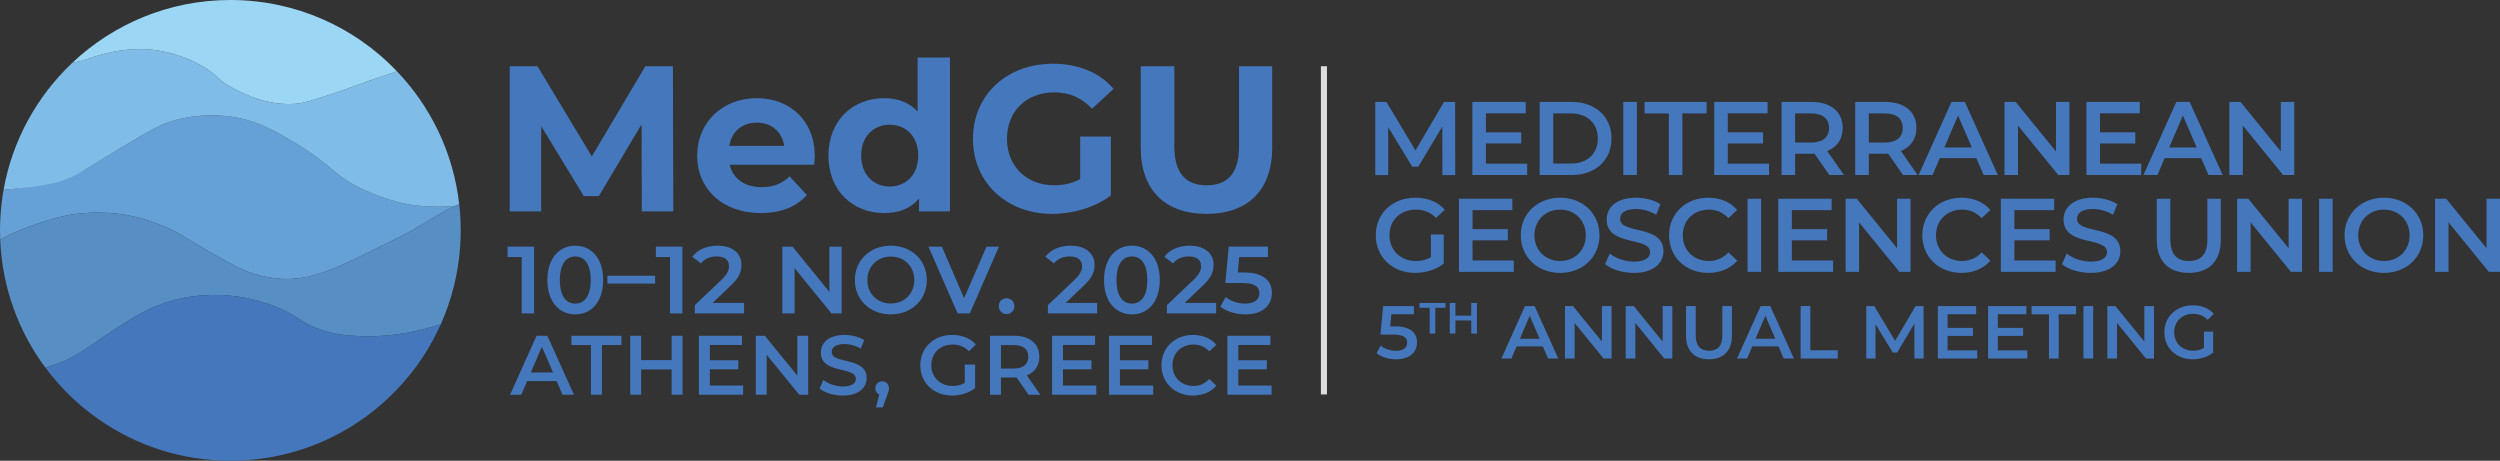 <?xml version="1.0" encoding="UTF-8"?>
<svg id="Layer_1" xmlns="http://www.w3.org/2000/svg" version="1.1" viewBox="0 0 445.352 82.072">
  <rect x="0" y="0" width="445.352" height="82.072" fill="#333333" stroke="none"/>
  <!-- Generator: Adobe Illustrator 29.5.0, SVG Export Plug-In . SVG Version: 2.1.0 Build 137)  -->
  <defs>
    <style>
      .st0 {
        fill: #8fc441;
      }

      .st1 {
        fill: #dcdedc;
      }

      .st2 {
        fill: #fff;
      }

      .st3 {
        fill: #578ec4;
      }

      .st4 {
        fill: #4477bc;
      }

      .st5 {
        fill: #65a1d7;
      }

      .st6 {
        fill: #7fbce7;
      }

      .st7 {
        fill: #9bd6f5;
      }
    </style>
  </defs>
  <path class="st2" d="M8.319,52.712s1.899.735,2.905-.373l-2.905.373Z"/>
  <path class="st2" d="M7.793,52.645s.746,1.254,0,1.808v-1.808Z"/>
  <path class="st0" d="M63.596,62.848c-.293-.353-.601-.695-.914-1.023v-.01c.288.278.601.641.914,1.033Z"/>
  <path class="st0" d="M60.387,63.163c-.295-.354-.604-.699-.918-1.028v-.01c.29.28.604.644.918,1.038Z"/>
  <path class="st0" d="M64.004,62.888c-.293-.353-.601-.695-.914-1.023v-.01c.288.278.601.641.914,1.033Z"/>
  <g>
    <path class="st4" d="M95.145,43.936v11.898h-2.209v-10.046h-2.516v-1.853h4.725Z"/>
    <path class="st4" d="M97.509,49.886c0-3.91,2.142-6.119,4.963-6.119,2.839,0,4.98,2.209,4.98,6.119,0,3.909-2.142,6.119-4.98,6.119-2.822,0-4.963-2.21-4.963-6.119ZM105.226,49.886c0-2.873-1.122-4.199-2.754-4.199-1.615,0-2.737,1.326-2.737,4.199,0,2.872,1.122,4.198,2.737,4.198,1.632,0,2.754-1.326,2.754-4.198Z"/>
    <path class="st4" d="M108.202,49.121h8.499v1.394h-8.499v-1.394Z"/>
    <path class="st4" d="M121.563,43.936v11.898h-2.209v-10.046h-2.516v-1.853h4.725Z"/>
    <path class="st4" d="M132.545,53.965v1.87h-8.771v-1.479l4.726-4.488c1.156-1.104,1.36-1.802,1.36-2.464,0-1.088-.748-1.718-2.209-1.718-1.156,0-2.125.392-2.788,1.241l-1.547-1.189c.918-1.241,2.567-1.972,4.522-1.972,2.583,0,4.25,1.309,4.25,3.416,0,1.156-.323,2.21-1.972,3.757l-3.179,3.025h5.609Z"/>
    <path class="st4" d="M149.936,43.936v11.898h-1.819l-6.562-8.058v8.058h-2.193v-11.898h1.819l6.562,8.057v-8.057h2.193Z"/>
    <path class="st4" d="M152.283,49.886c0-3.519,2.72-6.119,6.408-6.119s6.408,2.583,6.408,6.119c0,3.535-2.72,6.119-6.408,6.119s-6.408-2.601-6.408-6.119ZM162.873,49.886c0-2.431-1.785-4.182-4.182-4.182s-4.182,1.751-4.182,4.182,1.785,4.182,4.182,4.182,4.182-1.751,4.182-4.182Z"/>
    <path class="st4" d="M177.951,43.936l-5.184,11.898h-2.176l-5.202-11.898h2.396l3.961,9.179,3.995-9.179h2.209Z"/>
    <path class="st4" d="M177.919,54.543c0-.85.629-1.411,1.394-1.411.765,0,1.394.562,1.394,1.411,0,.816-.629,1.411-1.394,1.411-.765,0-1.394-.595-1.394-1.411Z"/>
    <path class="st4" d="M195.445,53.965v1.87h-8.771v-1.479l4.726-4.488c1.156-1.104,1.36-1.802,1.36-2.464,0-1.088-.748-1.718-2.209-1.718-1.156,0-2.125.392-2.788,1.241l-1.546-1.189c.917-1.241,2.566-1.972,4.521-1.972,2.583,0,4.25,1.309,4.25,3.416,0,1.156-.323,2.21-1.972,3.757l-3.178,3.025h5.609Z"/>
    <path class="st4" d="M196.67,49.886c0-3.91,2.142-6.119,4.963-6.119,2.839,0,4.98,2.209,4.98,6.119,0,3.909-2.142,6.119-4.98,6.119-2.822,0-4.963-2.21-4.963-6.119ZM204.387,49.886c0-2.873-1.122-4.199-2.754-4.199-1.615,0-2.737,1.326-2.737,4.199,0,2.872,1.122,4.198,2.737,4.198,1.632,0,2.754-1.326,2.754-4.198Z"/>
    <path class="st4" d="M216.644,53.965v1.87h-8.771v-1.479l4.726-4.488c1.156-1.104,1.36-1.802,1.36-2.464,0-1.088-.748-1.718-2.209-1.718-1.156,0-2.125.392-2.788,1.241l-1.546-1.189c.917-1.241,2.566-1.972,4.521-1.972,2.583,0,4.25,1.309,4.25,3.416,0,1.156-.323,2.21-1.972,3.757l-3.178,3.025h5.609Z"/>
    <path class="st4" d="M226.572,52.18c0,2.091-1.513,3.824-4.708,3.824-1.683,0-3.382-.51-4.47-1.377l.935-1.717c.867.714,2.159,1.173,3.502,1.173,1.581,0,2.516-.697,2.516-1.818,0-1.14-.731-1.854-3.196-1.854h-2.873l.612-6.476h6.986v1.853h-5.117l-.255,2.754h1.139c3.519,0,4.929,1.529,4.929,3.638Z"/>
  </g>
  <g>
    <path class="st4" d="M114.331,37.658l-.037-15.516-7.609,12.782h-2.697l-7.573-12.449v15.183h-5.615V11.8h4.95l9.679,16.069,9.531-16.069h4.913l.074,25.859h-5.615Z"/>
    <path class="st4" d="M145.029,29.346h-15.035c.554,2.475,2.659,3.99,5.688,3.99,2.105,0,3.62-.628,4.987-1.921l3.066,3.325c-1.848,2.106-4.618,3.214-8.201,3.214-6.871,0-11.341-4.322-11.341-10.233,0-5.947,4.544-10.232,10.602-10.232,5.837,0,10.344,3.916,10.344,10.307,0,.443-.073,1.071-.11,1.551ZM129.92,25.985h9.79c-.407-2.512-2.291-4.138-4.877-4.138-2.623,0-4.507,1.588-4.913,4.138Z"/>
    <path class="st4" d="M169.225,10.248v27.411h-5.504v-2.291c-1.441,1.736-3.547,2.586-6.206,2.586-5.615,0-9.938-3.99-9.938-10.233,0-6.243,4.322-10.232,9.938-10.232,2.438,0,4.507.775,5.947,2.401v-9.642h5.763ZM163.573,27.721c0-3.436-2.216-5.504-5.061-5.504-2.882,0-5.098,2.068-5.098,5.504,0,3.436,2.216,5.504,5.098,5.504,2.845,0,5.061-2.068,5.061-5.504Z"/>
    <path class="st4" d="M192.425,24.323h5.467v10.491c-2.845,2.143-6.76,3.288-10.454,3.288-8.127,0-14.111-5.578-14.111-13.373,0-7.794,5.984-13.373,14.222-13.373,4.544,0,8.312,1.551,10.824,4.47l-3.842,3.546c-1.884-1.995-4.063-2.918-6.687-2.918-5.024,0-8.46,3.362-8.46,8.275,0,4.839,3.436,8.275,8.386,8.275,1.626,0,3.141-.295,4.655-1.108v-7.573Z"/>
    <path class="st4" d="M203.212,26.281v-14.481h5.984v14.259c0,4.913,2.143,6.945,5.763,6.945,3.657,0,5.763-2.032,5.763-6.945v-14.259h5.911v14.481c0,7.61-4.359,11.821-11.711,11.821s-11.71-4.211-11.71-11.821Z"/>
  </g>
  <g>
    <path class="st4" d="M99.156,67.885h-5.25l-1.035,2.43h-2.01l4.725-10.5h1.92l4.74,10.5h-2.04l-1.05-2.43ZM98.511,66.354l-1.98-4.59-1.965,4.59h3.945Z"/>
    <path class="st4" d="M105.276,61.465h-3.48v-1.65h8.91v1.65h-3.48v8.85h-1.95v-8.85Z"/>
    <path class="st4" d="M121.596,59.814v10.5h-1.95v-4.5h-5.43v4.5h-1.95v-10.5h1.95v4.335h5.43v-4.335h1.95Z"/>
    <path class="st4" d="M132.381,68.679v1.635h-7.875v-10.5h7.665v1.636h-5.715v2.729h5.07v1.604h-5.07v2.896h5.925Z"/>
    <path class="st4" d="M143.976,59.814v10.5h-1.605l-5.79-7.109v7.109h-1.935v-10.5h1.604l5.79,7.11v-7.11h1.935Z"/>
    <path class="st4" d="M146.001,69.204l.675-1.515c.84.675,2.175,1.155,3.465,1.155,1.635,0,2.325-.585,2.325-1.365,0-2.265-6.24-.78-6.24-4.68,0-1.695,1.35-3.135,4.23-3.135,1.26,0,2.58.33,3.495.93l-.615,1.515c-.945-.555-1.98-.824-2.895-.824-1.62,0-2.28.63-2.28,1.425,0,2.234,6.225.779,6.225,4.635,0,1.68-1.365,3.12-4.245,3.12-1.635,0-3.27-.511-4.14-1.261Z"/>
    <path class="st4" d="M158.362,69.175c0,.33-.075.6-.345,1.29l-.765,2.114h-1.215l.6-2.295c-.42-.18-.705-.569-.705-1.109,0-.75.525-1.245,1.215-1.245.705,0,1.215.51,1.215,1.245Z"/>
    <path class="st4" d="M171.861,64.944h1.845v4.186c-1.095.885-2.625,1.335-4.11,1.335-3.255,0-5.655-2.266-5.655-5.4s2.4-5.399,5.685-5.399c1.755,0,3.225.585,4.215,1.71l-1.23,1.2c-.825-.825-1.77-1.2-2.895-1.2-2.235,0-3.81,1.515-3.81,3.689,0,2.13,1.575,3.69,3.795,3.69.75,0,1.485-.15,2.16-.54v-3.271Z"/>
    <path class="st4" d="M183.231,70.314l-2.145-3.075c-.135.016-.27.016-.405.016h-2.37v3.06h-1.95v-10.5h4.32c2.76,0,4.47,1.41,4.47,3.735,0,1.59-.81,2.76-2.235,3.314l2.415,3.45h-2.1ZM180.591,61.465h-2.28v4.185h2.28c1.71,0,2.595-.779,2.595-2.1s-.885-2.085-2.595-2.085Z"/>
    <path class="st4" d="M195.291,68.679v1.635h-7.875v-10.5h7.665v1.636h-5.715v2.729h5.07v1.604h-5.07v2.896h5.925Z"/>
    <path class="st4" d="M205.431,68.679v1.635h-7.875v-10.5h7.665v1.636h-5.715v2.729h5.07v1.604h-5.07v2.896h5.925Z"/>
    <path class="st4" d="M206.902,65.064c0-3.135,2.4-5.399,5.625-5.399,1.71,0,3.18.615,4.155,1.755l-1.26,1.185c-.765-.824-1.71-1.229-2.805-1.229-2.175,0-3.75,1.529-3.75,3.689s1.575,3.69,3.75,3.69c1.095,0,2.04-.405,2.805-1.245l1.26,1.2c-.975,1.14-2.445,1.755-4.17,1.755-3.209,0-5.609-2.266-5.609-5.4Z"/>
    <path class="st4" d="M226.521,68.679v1.635h-7.875v-10.5h7.665v1.636h-5.715v2.729h5.07v1.604h-5.07v2.896h5.925Z"/>
  </g>
  <rect class="st1" x="235.306" y="11.8" width="1.08" height="58.467"/>
  <path class="st0" d="M60.795,63.203c-.294-.354-.604-.699-.918-1.028v-.01c.289.279.604.644.918,1.038Z"/>
  <g>
    <path class="st5" d="M81.098,36.675c-.153.071-.307.142-.466.218-3.029,1.441-3.75,2.173-7.121,4.086-1.541.874-3.773,1.966-8.237,4.145-.655.319-1.234.602-1.748.85-1.647.809-2.628,1.27-3.33,1.547-2.823,1.104-5.173,2.031-8.355,2.161-3.454.136-6.112-.744-7.529-1.228-1.081-.372-2.208-.927-3.838-1.825-.815-.449-1.76-.98-2.882-1.624-4.942-2.811-4.919-3.094-7.18-4.145-1.429-.661-4.169-1.907-7.942-2.569-1.063-.189-4.748-.768-9.46-.118,0,0-4.547.632-10.865,3.448-.98.437-.868.455-2.108,1.087-.024-.555-.035-1.11-.035-1.671,0-.307.006-.614.012-.921.006-.23.012-.461.024-.685.03-.85.089-1.695.177-2.533.024-.266.053-.537.089-.803.053-.472.112-.939.189-1.405.035-.218.071-.437.112-.655.006-.077.018-.154.035-.23,3.496-.254,8.614-1.131,10.635-1.939,3.729-1.492,1.612-.322,10.492-5.66,4.34-2.61,6.554-3.927,8.816-4.618,1.6-.478,5.58-1.506,10.517-.815,4.931.691,8.279,2.74,12.205,5.137,6.076,3.72,6.047,5.332,11.503,7.883,4.281,2.008,7.605,2.557,8.468,2.687,3.218.496,6.064.366,7.824.195Z"/>
    <path class="st6" d="M81.8,36.356c-.224.1-.455.201-.691.319-.006-.006-.006,0-.012,0-1.76.171-4.606.301-7.824-.195-.862-.13-4.187-.679-8.468-2.687-5.456-2.551-5.427-4.163-11.503-7.883-3.927-2.397-7.275-4.446-12.205-5.137-4.936-.691-8.916.337-10.517.815-2.262.691-4.476,2.008-8.816,4.618-8.881,5.338-7.6,4.776-10.619,5.956-2.028.793-7.013,1.389-10.508,1.643,1.571-8.84,5.976-16.699,12.235-22.61,1.057-.207,2.102-.449,3.112-.821.402-.148,4.252-1.547,8.468-1.63,5.368-.112,9.525,1.949,10.747,2.569,3.584,1.825,3.106,2.763,6.714,4.612,1.636.838,5.68,2.917,10.688,2.569,1.712-.118,4.163-.951,9.052-2.628,2.35-.803,3.006-1.11,6.076-2.161,1.128-.384,2.114-.72,2.982-1.01,6.023,6.306,10.062,14.526,11.089,23.661Z"/>
    <path class="st3" d="M82.075,41.039c0,.354-.006.709-.018,1.063,0,.13-.006.26-.012.39,0,.024,0,.047-.006.071-.006.342-.024.685-.047,1.022.006.024,0,.041,0,.059-.313,5.013-1.523,9.773-3.478,14.136-3.572,1.134-8.745,2.344-14.349,2.102-2.167-.094-4.913-.236-8.096-1.559-2.409-.998-2.675-1.677-5.297-2.958-.856-.419-4.411-2.102-9.341-2.645-5.208-.579-9.247.413-10.593.779-4.057,1.104-6.838,2.882-10.121,4.984-3.744,2.392-7.293,5.332-10.747,6.383-.112.035-.85.254-1.878.638C3.321,59.09.375,51.237.038,42.71c1.24-.632,1.128-.65,2.108-1.087,6.318-2.817,10.865-3.448,10.865-3.448,4.712-.65,8.397-.071,9.46.118,3.773.661,6.513,1.907,7.942,2.569,2.262,1.051,2.238,1.335,7.18,4.145,3.378,1.925,5.102,2.893,6.72,3.448,1.417.484,4.074,1.364,7.529,1.228,3.183-.13,5.533-1.057,8.355-2.161.703-.278,1.683-.738,3.33-1.547h.012c.236-.118.496-.242.768-.378.301-.148.626-.307.968-.472,4.464-2.179,6.696-3.271,8.237-4.145,3.372-1.913,4.092-2.645,7.121-4.086.407-.195.797-.372,1.169-.537h.006c.012.112.024.218.035.331.018.159.035.319.047.478v.012c.018.177.035.348.047.526.006.035.006.077.012.112.006.124.018.242.024.366.024.272.035.537.047.809.018.289.03.585.035.88.012.39.018.779.018,1.169Z"/>
    <path class="st7" d="M15.985,10.375c-1.01.372-2.055.614-3.112.821C20.224,4.257,30.133,0,41.039,0c11.668,0,22.202,4.872,29.672,12.695-.868.289-1.854.626-2.982,1.01-3.071,1.051-3.726,1.358-6.076,2.161-4.889,1.677-7.34,2.51-9.052,2.628-5.007.348-9.052-1.73-10.688-2.569-3.608-1.848-3.13-2.787-6.714-4.612-1.222-.62-5.379-2.681-10.747-2.569-4.216.083-8.066,1.482-8.468,1.63Z"/>
    <path class="st4" d="M78.514,57.779c-.425.945-.88,1.878-1.376,2.781-.177.342-.372.673-.567,1.01-.077.136-.153.272-.236.407-.171.289-.348.579-.526.862-.047.071-.089.142-.136.213-.195.307-.396.614-.596.915-.342.496-.685.986-1.045,1.47-.177.248-.366.496-.561.738-.242.313-.49.626-.744.927-.331.402-.667.797-1.016,1.187-7.505,8.456-18.465,13.782-30.67,13.782-8.686,0-16.746-2.699-23.383-7.316h-.006c-.968-.673-1.907-1.388-2.817-2.143-.165-.136-.331-.272-.49-.413-.213-.177-.419-.36-.626-.549-.165-.142-.331-.289-.49-.443-.077-.071-.154-.142-.23-.213-.165-.153-.325-.307-.484-.461-.508-.49-.998-.986-1.47-1.5-.201-.213-.402-.425-.59-.644-.833-.927-1.618-1.89-2.362-2.887,1.027-.384,1.766-.602,1.878-.638,3.454-1.051,7.003-3.992,10.747-6.383,1.364-.874,2.645-1.695,3.968-2.427,1.854-1.039,3.785-1.913,6.153-2.557,1.346-.366,5.385-1.358,10.593-.779,4.931.543,8.485,2.226,9.341,2.645,2.622,1.281,2.887,1.96,5.297,2.958.466.195.921.36,1.364.502,2.61.862,4.883.974,6.732,1.057.1.006.201.012.301.012,5.486.189,10.54-.998,14.048-2.114Z"/>
  </g>
  <g>
    <g>
      <path class="st4" d="M256.953,31.18l-.019-8.63-4.278,7.143h-1.079l-4.278-7.031v8.519h-2.306v-13.021h1.99l5.171,8.631,5.077-8.631h1.991l.019,13.021h-2.288Z"/>
      <path class="st4" d="M272.052,29.153v2.027h-9.766v-13.021h9.505v2.028h-7.087v3.385h6.287v1.99h-6.287v3.59h7.348Z"/>
      <path class="st4" d="M274.28,18.159h5.691c4.223,0,7.105,2.604,7.105,6.51s-2.883,6.51-7.105,6.51h-5.691v-13.021ZM279.86,29.134c2.901,0,4.78-1.767,4.78-4.464,0-2.697-1.879-4.464-4.78-4.464h-3.162v8.928h3.162Z"/>
      <path class="st4" d="M289.175,18.159h2.418v13.021h-2.418v-13.021Z"/>
      <path class="st4" d="M297.282,20.206h-4.315v-2.046h11.049v2.046h-4.315v10.974h-2.418v-10.974Z"/>
      <path class="st4" d="M315.136,29.153v2.027h-9.765v-13.021h9.505v2.028h-7.087v3.385h6.287v1.99h-6.287v3.59h7.347Z"/>
      <path class="st4" d="M325.884,31.18l-2.66-3.813c-.168.019-.335.019-.502.019h-2.939v3.794h-2.418v-13.021h5.357c3.422,0,5.543,1.749,5.543,4.632,0,1.972-1.005,3.422-2.771,4.11l2.994,4.278h-2.604ZM322.609,20.206h-2.827v5.189h2.827c2.121,0,3.218-.967,3.218-2.604,0-1.637-1.097-2.585-3.218-2.585Z"/>
      <path class="st4" d="M339.011,31.18l-2.66-3.813c-.168.019-.335.019-.502.019h-2.939v3.794h-2.418v-13.021h5.357c3.422,0,5.543,1.749,5.543,4.632,0,1.972-1.005,3.422-2.771,4.11l2.994,4.278h-2.604ZM335.737,20.206h-2.827v5.189h2.827c2.121,0,3.218-.967,3.218-2.604,0-1.637-1.097-2.585-3.218-2.585Z"/>
      <path class="st4" d="M352.064,28.167h-6.51l-1.283,3.013h-2.492l5.858-13.021h2.381l5.878,13.021h-2.529l-1.303-3.013ZM351.264,26.269l-2.455-5.691-2.437,5.691h4.892Z"/>
      <path class="st4" d="M368.652,18.159v13.021h-1.99l-7.18-8.816v8.816h-2.399v-13.021h1.99l7.18,8.817v-8.817h2.399Z"/>
      <path class="st4" d="M381.445,29.153v2.027h-9.765v-13.021h9.505v2.028h-7.087v3.385h6.287v1.99h-6.287v3.59h7.347Z"/>
      <path class="st4" d="M392.118,28.167h-6.51l-1.283,3.013h-2.492l5.858-13.021h2.381l5.878,13.021h-2.529l-1.303-3.013ZM391.318,26.269l-2.455-5.691-2.437,5.691h4.892Z"/>
      <path class="st4" d="M408.706,18.159v13.021h-1.99l-7.18-8.816v8.816h-2.399v-13.021h1.99l7.18,8.817v-8.817h2.399Z"/>
    </g>
    <g>
      <path class="st4" d="M254.902,41.768h2.287v5.189c-1.357,1.098-3.255,1.655-5.097,1.655-4.036,0-7.012-2.809-7.012-6.696s2.976-6.696,7.05-6.696c2.176,0,3.999.726,5.227,2.121l-1.525,1.488c-1.023-1.023-2.195-1.488-3.59-1.488-2.771,0-4.725,1.879-4.725,4.576,0,2.641,1.953,4.576,4.706,4.576.93,0,1.841-.186,2.679-.67v-4.055Z"/>
      <path class="st4" d="M269.667,46.4v2.027h-9.766v-13.021h9.505v2.028h-7.087v3.385h6.287v1.99h-6.287v3.59h7.348Z"/>
      <path class="st4" d="M270.909,41.917c0-3.85,2.977-6.696,7.013-6.696s7.013,2.828,7.013,6.696-2.977,6.696-7.013,6.696-7.013-2.846-7.013-6.696ZM282.498,41.917c0-2.66-1.953-4.576-4.576-4.576s-4.576,1.916-4.576,4.576,1.953,4.576,4.576,4.576,4.576-1.916,4.576-4.576Z"/>
      <path class="st4" d="M285.933,47.052l.837-1.879c1.042.837,2.697,1.432,4.297,1.432,2.027,0,2.884-.725,2.884-1.692,0-2.809-7.738-.967-7.738-5.803,0-2.102,1.674-3.888,5.245-3.888,1.562,0,3.199.41,4.334,1.153l-.763,1.879c-1.172-.688-2.455-1.023-3.59-1.023-2.009,0-2.827.781-2.827,1.767,0,2.771,7.72.967,7.72,5.748,0,2.083-1.693,3.868-5.265,3.868-2.027,0-4.055-.632-5.134-1.562Z"/>
      <path class="st4" d="M297.333,41.917c0-3.887,2.976-6.696,6.975-6.696,2.121,0,3.943.763,5.152,2.176l-1.562,1.47c-.948-1.023-2.12-1.525-3.478-1.525-2.697,0-4.65,1.897-4.65,4.576s1.953,4.576,4.65,4.576c1.357,0,2.529-.502,3.478-1.544l1.562,1.488c-1.209,1.414-3.031,2.176-5.171,2.176-3.98,0-6.956-2.809-6.956-6.696Z"/>
      <path class="st4" d="M311.316,35.407h2.418v13.021h-2.418v-13.021Z"/>
      <path class="st4" d="M326.549,46.4v2.027h-9.766v-13.021h9.505v2.028h-7.087v3.385h6.287v1.99h-6.287v3.59h7.348Z"/>
      <path class="st4" d="M340.346,35.407v13.021h-1.99l-7.18-8.816v8.816h-2.399v-13.021h1.99l7.18,8.816v-8.816h2.399Z"/>
      <path class="st4" d="M342.444,41.917c0-3.887,2.976-6.696,6.975-6.696,2.121,0,3.943.763,5.152,2.176l-1.562,1.47c-.948-1.023-2.12-1.525-3.478-1.525-2.697,0-4.65,1.897-4.65,4.576s1.953,4.576,4.65,4.576c1.357,0,2.529-.502,3.478-1.544l1.562,1.488c-1.209,1.414-3.031,2.176-5.171,2.176-3.98,0-6.956-2.809-6.956-6.696Z"/>
      <path class="st4" d="M366.193,46.4v2.027h-9.766v-13.021h9.505v2.028h-7.087v3.385h6.287v1.99h-6.287v3.59h7.348Z"/>
      <path class="st4" d="M367.324,47.052l.837-1.879c1.042.837,2.697,1.432,4.297,1.432,2.027,0,2.883-.725,2.883-1.692,0-2.809-7.737-.967-7.737-5.803,0-2.102,1.674-3.888,5.245-3.888,1.562,0,3.199.41,4.334,1.153l-.763,1.879c-1.172-.688-2.455-1.023-3.59-1.023-2.009,0-2.827.781-2.827,1.767,0,2.771,7.719.967,7.719,5.748,0,2.083-1.692,3.868-5.264,3.868-2.027,0-4.055-.632-5.134-1.562Z"/>
      <path class="st4" d="M384.208,42.755v-7.348h2.418v7.254c0,2.679,1.21,3.832,3.312,3.832s3.292-1.153,3.292-3.832v-7.254h2.381v7.348c0,3.794-2.139,5.858-5.691,5.858-3.571,0-5.711-2.064-5.711-5.858Z"/>
      <path class="st4" d="M410.095,35.407v13.021h-1.99l-7.18-8.816v8.816h-2.399v-13.021h1.99l7.18,8.816v-8.816h2.399Z"/>
      <path class="st4" d="M413.124,35.407h2.418v13.021h-2.418v-13.021Z"/>
      <path class="st4" d="M417.66,41.917c0-3.85,2.977-6.696,7.013-6.696s7.013,2.828,7.013,6.696-2.977,6.696-7.013,6.696-7.013-2.846-7.013-6.696ZM429.249,41.917c0-2.66-1.953-4.576-4.576-4.576s-4.576,1.916-4.576,4.576,1.953,4.576,4.576,4.576,4.576-1.916,4.576-4.576Z"/>
      <path class="st4" d="M445.352,35.407v13.021h-1.99l-7.18-8.816v8.816h-2.399v-13.021h1.99l7.18,8.816v-8.816h2.399Z"/>
    </g>
  </g>
  <g>
    <path class="st4" d="M252.426,60.998c0,1.642-1.188,3.004-3.698,3.004-1.322,0-2.657-.4-3.512-1.082l.734-1.349c.681.562,1.695.922,2.75.922,1.242,0,1.977-.548,1.977-1.429,0-.895-.574-1.455-2.511-1.455h-2.256l.48-5.087h5.487v1.455h-4.019l-.2,2.163h.895c2.764,0,3.872,1.201,3.872,2.857Z"/>
    <path class="st4" d="M254.679,54.828h-1.806v-.855h4.623v.855h-1.806v4.592h-1.012v-4.592Z"/>
    <path class="st4" d="M263.102,53.972v5.447h-1.012v-2.335h-2.817v2.335h-1.012v-5.447h1.012v2.249h2.817v-2.249h1.012Z"/>
    <path class="st4" d="M274.841,61.705h-4.673l-.921,2.163h-1.789l4.206-9.346h1.709l4.219,9.346h-1.816l-.935-2.163ZM274.267,60.344l-1.763-4.086-1.749,4.086h3.512Z"/>
    <path class="st4" d="M287.089,54.522v9.346h-1.429l-5.153-6.328v6.328h-1.723v-9.346h1.429l5.154,6.328v-6.328h1.722Z"/>
    <path class="st4" d="M297.908,54.522v9.346h-1.429l-5.153-6.328v6.328h-1.723v-9.346h1.429l5.153,6.328v-6.328h1.723Z"/>
    <path class="st4" d="M300.343,59.796v-5.273h1.735v5.207c0,1.922.868,2.75,2.377,2.75s2.363-.828,2.363-2.75v-5.207h1.709v5.273c0,2.724-1.536,4.206-4.086,4.206-2.563,0-4.099-1.482-4.099-4.206Z"/>
    <path class="st4" d="M316.822,61.705h-4.673l-.921,2.163h-1.789l4.206-9.346h1.709l4.219,9.346h-1.816l-.935-2.163ZM316.249,60.344l-1.763-4.086-1.749,4.086h3.512Z"/>
    <path class="st4" d="M320.765,54.522h1.735v7.877h4.887v1.469h-6.622v-9.346Z"/>
    <path class="st4" d="M341.038,63.868l-.014-6.195-3.07,5.127h-.774l-3.071-5.047v6.115h-1.655v-9.346h1.429l3.712,6.194,3.645-6.194h1.429l.014,9.346h-1.643Z"/>
    <path class="st4" d="M352.219,62.413v1.455h-7.01v-9.346h6.823v1.455h-5.087v2.43h4.513v1.429h-4.513v2.577h5.273Z"/>
    <path class="st4" d="M361.168,62.413v1.455h-7.01v-9.346h6.823v1.455h-5.087v2.43h4.513v1.429h-4.513v2.577h5.273Z"/>
    <path class="st4" d="M365.004,55.991h-3.098v-1.469h7.931v1.469h-3.098v7.877h-1.735v-7.877Z"/>
    <path class="st4" d="M371.148,54.522h1.736v9.346h-1.736v-9.346Z"/>
    <path class="st4" d="M383.714,54.522v9.346h-1.429l-5.153-6.328v6.328h-1.723v-9.346h1.429l5.154,6.328v-6.328h1.722Z"/>
    <path class="st4" d="M392.611,59.088h1.642v3.726c-.975.788-2.336,1.188-3.658,1.188-2.897,0-5.033-2.017-5.033-4.807,0-2.791,2.136-4.807,5.06-4.807,1.562,0,2.871.521,3.752,1.522l-1.095,1.067c-.734-.734-1.575-1.067-2.577-1.067-1.989,0-3.391,1.348-3.391,3.284,0,1.896,1.401,3.284,3.378,3.284.667,0,1.321-.134,1.923-.48v-2.911Z"/>
  </g>
</svg>
